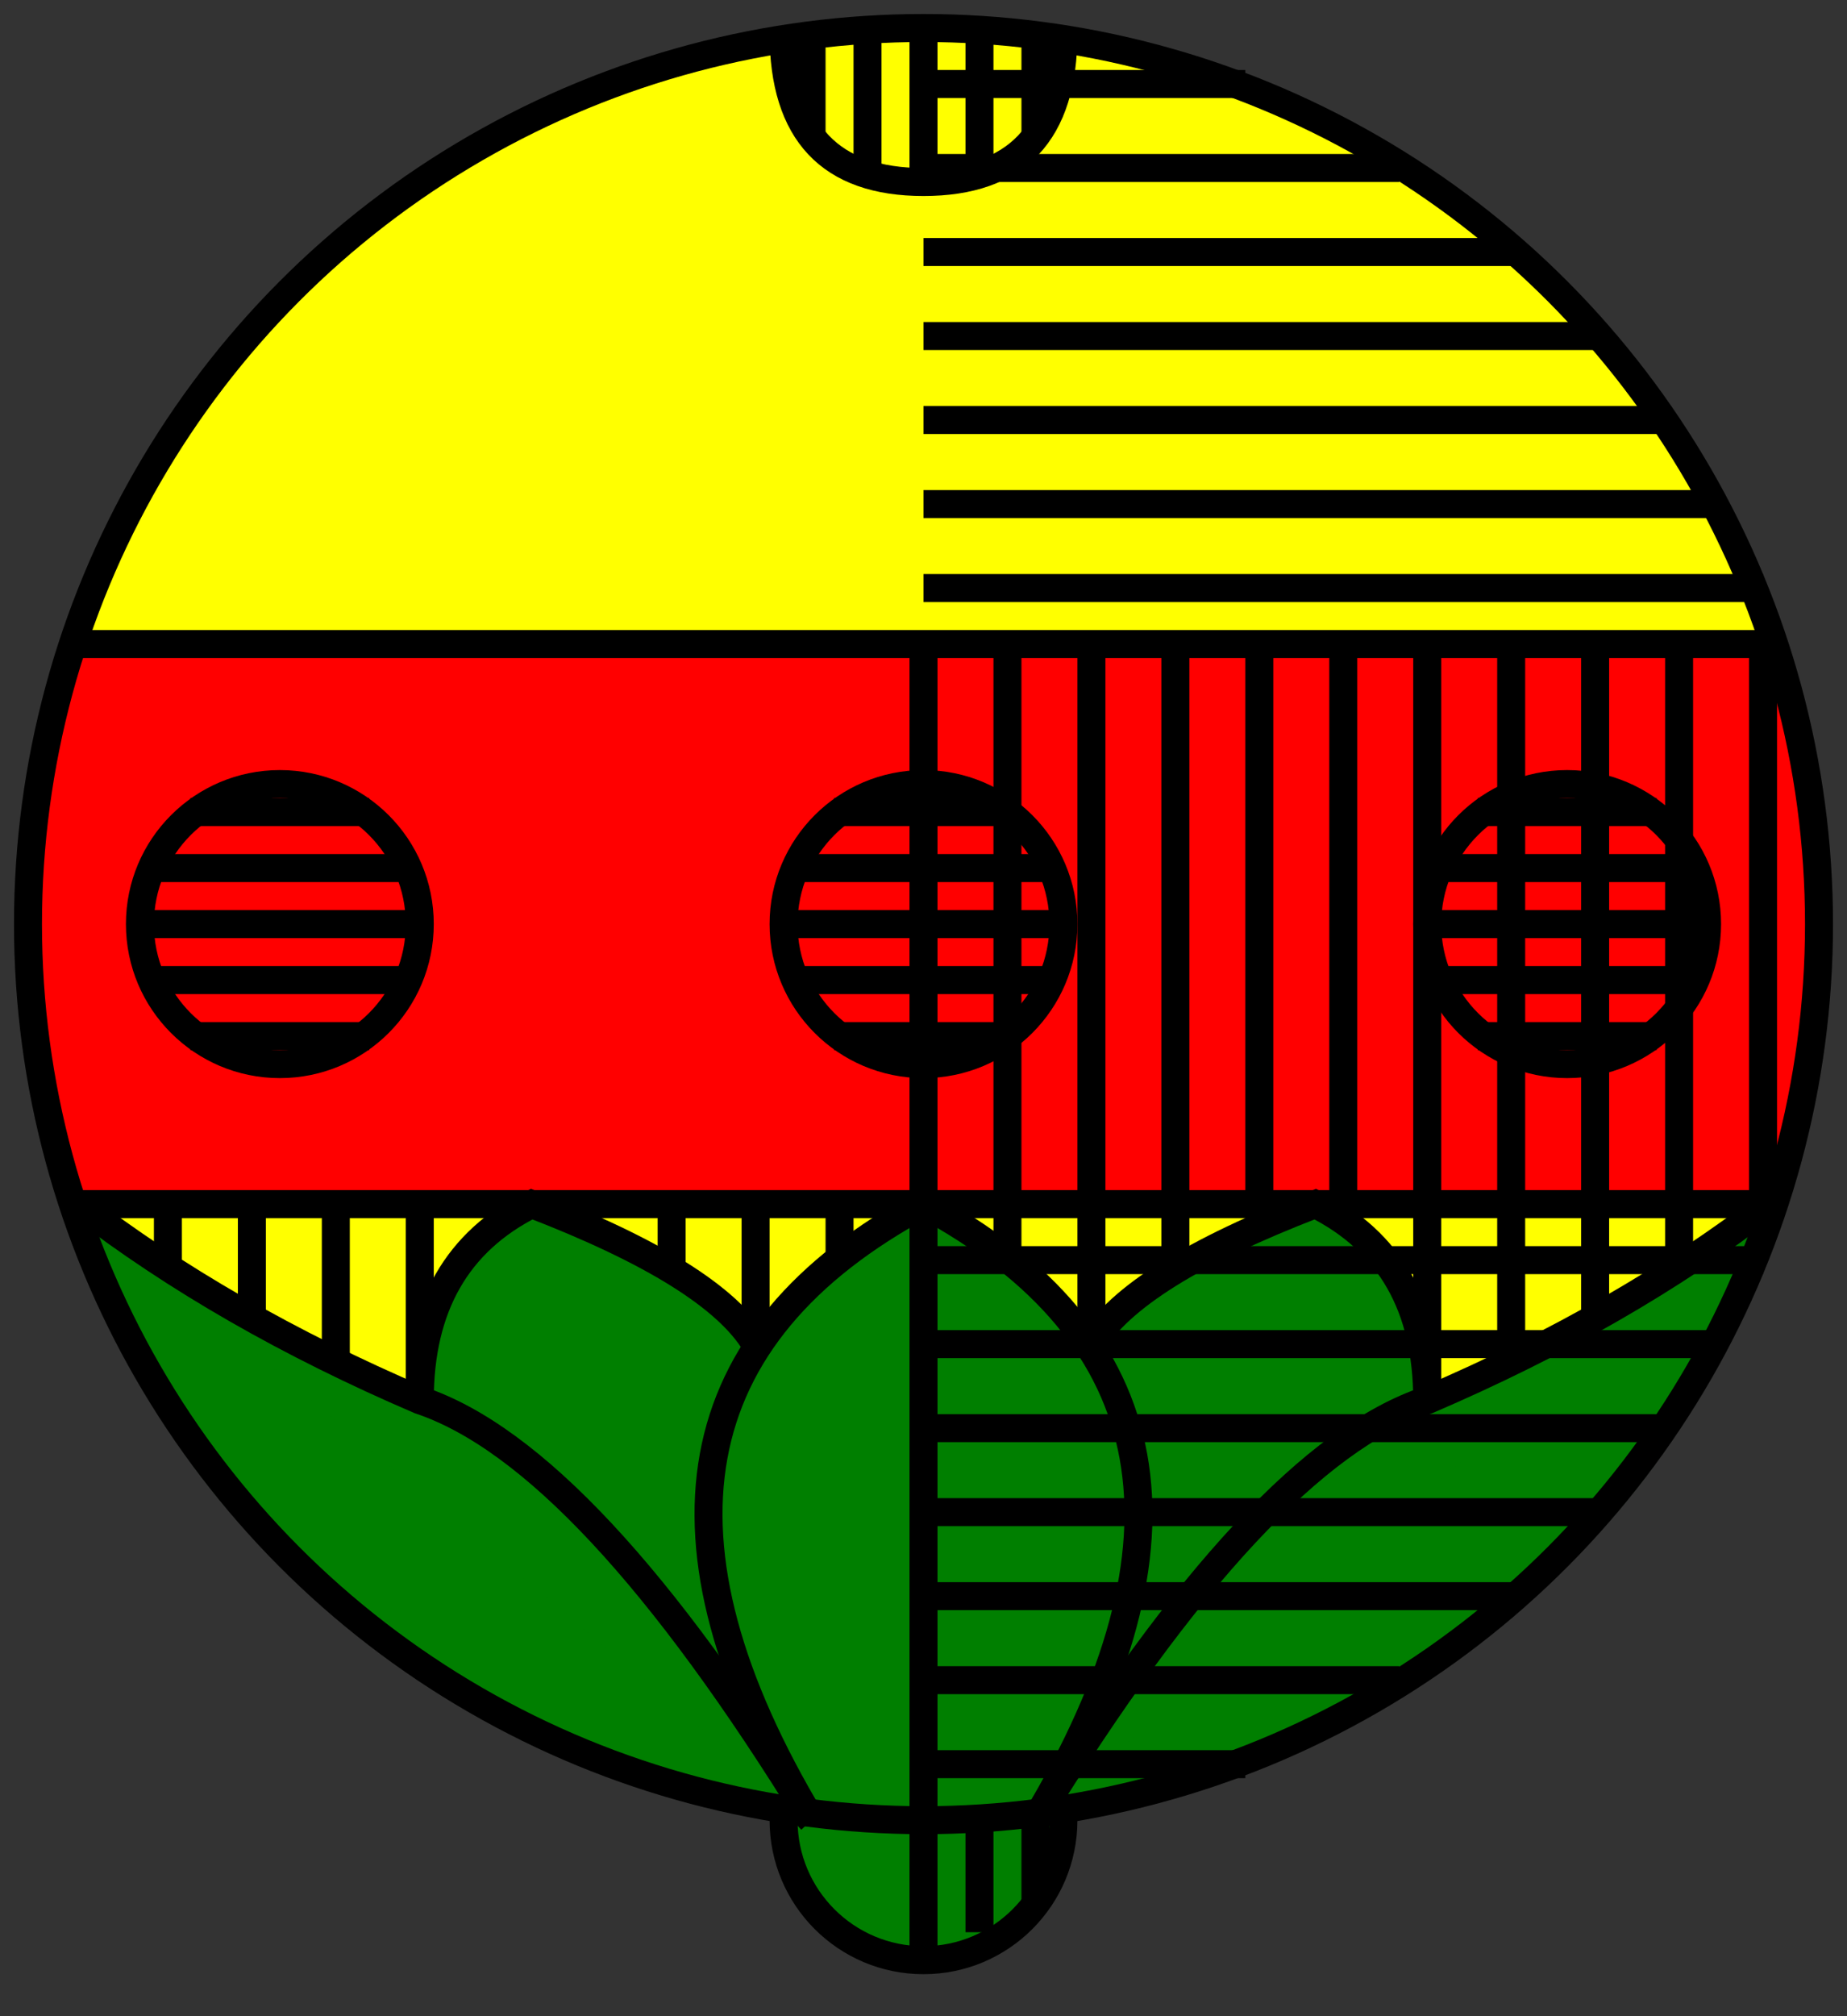 <?xml version="1.0" standalone="no"?>
<!DOCTYPE svg PUBLIC "-//W3C//DTD SVG 20010904//EN"
"http://www.w3.org/TR/2001/REC-SVG-20010904/DTD/svg10.dtd">
<svg version="1.0" xmlns="http://www.w3.org/2000/svg"
 width="66px" height="72px"
 preserveAspectRatio="xMidYMid meet">
<rect width="100%" height="100%" fill="#333333" stroke="none"/>
<circle style="stroke:black;fill:#007F00;" cx="33" cy="65" r="5" />
<path style="stroke:black;" d="M33 65 L33 70" />
<path style="stroke:black;" d="M35 65 L35 69" />
<path style="stroke:black;" d="M37 65 L37 68" />
<circle style="stroke:none;fill:yellow;" cx="33" cy="33" r="32" />
<path style="fill:red;stroke:none;" d="M2.5 23 L63.5 23 Q67 33 63.5 43 L2.5 43 Q-1 33 2.5 23" />
<path style="fill:none;stroke:black;" d="M63 23 L63 43" />
<path style="stroke:black;" d="M6 43 L6 50" />
<path style="stroke:black;" d="M9 43 L9 54" />
<path style="stroke:black;" d="M12 43 L12 54" />
<path style="stroke:black;" d="M15 43 L15 54" />
<path style="stroke:black;" d="M18 43 L18 54" />
<path style="stroke:black;" d="M21 43 L21 54" />
<path style="stroke:black;" d="M24 43 L24 54" />
<path style="stroke:black;" d="M27 43 L27 54" />
<path style="stroke:black;" d="M30 43 L30 54" />
<path style="stroke:black;" d="M33 23 L33 54" />
<path style="stroke:black;" d="M36 23 L36 54" />
<path style="stroke:black;" d="M39 23 L39 54" />
<path style="stroke:black;" d="M42 23 L42 54" />
<path style="stroke:black;" d="M45 23 L45 54" />
<path style="stroke:black;" d="M48 23 L48 54" />
<path style="stroke:black;" d="M51 23 L51 54" />
<path style="stroke:black;" d="M54 23 L54 54" />
<path style="stroke:black;" d="M57 23 L57 54" />
<path style="stroke:black;" d="M60 23 L60 50" />
<path style="stroke:black;fill:#007F00;" d="M27 48 Q25.5 45.5 19 43 Q15 45 15 50 L29 65" />
<path style="stroke:black;fill:#007F00;" d="M39 48 Q40.5 45.5 47 43 Q51 45 51 50 L37 65" />
<path style="stroke:black;fill:#007F00;" d="M29 65 Q20 50 33 43 Q46 50 37 65" />
<path style="stroke:none;fill:#007F00;" d="M3.1 43 L2.8 43 Q6.5 60 29.4 65" />
<path style="stroke:black;fill:#007F00;" d="M29 65 Q21 52 15 50 Q8 47 2.8 43" />
<path style="stroke:none;fill:#007F00;" d="M62.9 43 L63.2 43 Q59.5 60 36.6 65" />
<path style="stroke:black;fill:#007F00;" d="M37 65 Q45 52 51 50 Q58 47 63.2 43" />
<path style="stroke:black;" d="M33 43 L33 65" />

<circle style="stroke:black;fill:none;" cx="33" cy="33" r="32" />
<path style="stroke:black;" d="M33 1 L33 6.2" />
<path style="stroke:black;" d=" M35 1.2 L35 6" />
<path style="stroke:black;" d="M31 1.2 L31 6" />
<path style="stroke:black;" d="M37 1.2 L37 5" />
<path style="stroke:black;" d="M29 1.2 L29 5" />
<path style="fill:none;stroke:black;" d="M28 1.2 Q28 6.5 33 6.5 Q38 6.5 38 1.2" />
<path style="stroke:black;" d="M2.8 23 L63.2 23" />
<path style="stroke:black;" d="M2.8 43 L63.2 43" />
<path style="stroke:black;" d="M33 3 L44.5 3" />
<path style="stroke:black;" d="M33 6 L50 6" />
<path style="stroke:black;" d="M33 9 L54 9" />
<path style="stroke:black;" d="M33 12 L57 12" />
<path style="stroke:black;" d="M33 15 L59.5 15" />
<path style="stroke:black;" d="M33 18 L61 18" />
<path style="stroke:black;" d="M33 21 L63 21" />
<circle style="stroke:black;fill:none;" cx="10" cy="33" r="5" />
<path style="stroke:black;" d="M5 33 L15 33" />
<path style="stroke:black;" d="M5.2 31 L14.8 31" />
<path style="stroke:black;" d="M5.2 35 L14.8 35" />
<path style="stroke:black;" d="M6.8 29 L13.2 29" />
<path style="stroke:black;" d="M6.8 37 L13.2 37" />

<circle style="stroke:black;fill:none;" cx="33" cy="33" r="5" />
<path style="stroke:black;" d="M28 33 L38 33" />
<path style="stroke:black;" d="M28.2 31 L37.8 31" />
<path style="stroke:black;" d="M28.2 35 L37.8 35" />
<path style="stroke:black;" d="M29.8 29 L36.2 29" />
<path style="stroke:black;" d="M29.8 37 L36.2 37" />

<circle style="stroke:black;fill:none;" cx="56" cy="33" r="5" />
<path style="stroke:black;" d="M51 33 L61 33" />
<path style="stroke:black;" d="M51.2 31 L60.8 31" />
<path style="stroke:black;" d="M51.2 35 L60.8 35" />
<path style="stroke:black;" d="M52.8 29 L59.2 29" />
<path style="stroke:black;" d="M52.8 37 L59.2 37" />

<path style="stroke:black;" d="M33 63 L44.5 63" />
<path style="stroke:black;" d="M33 60 L50 60" />
<path style="stroke:black;" d="M33 57 L54 57" />
<path style="stroke:black;" d="M33 54 L57 54" />
<path style="stroke:black;" d="M33 51 L59.5 51" />
<path style="stroke:black;" d="M33 48 L61 48" />
<path style="stroke:black;" d="M33 45 L63 45" />


 </svg>
<!--Code Copyright by infanf-->